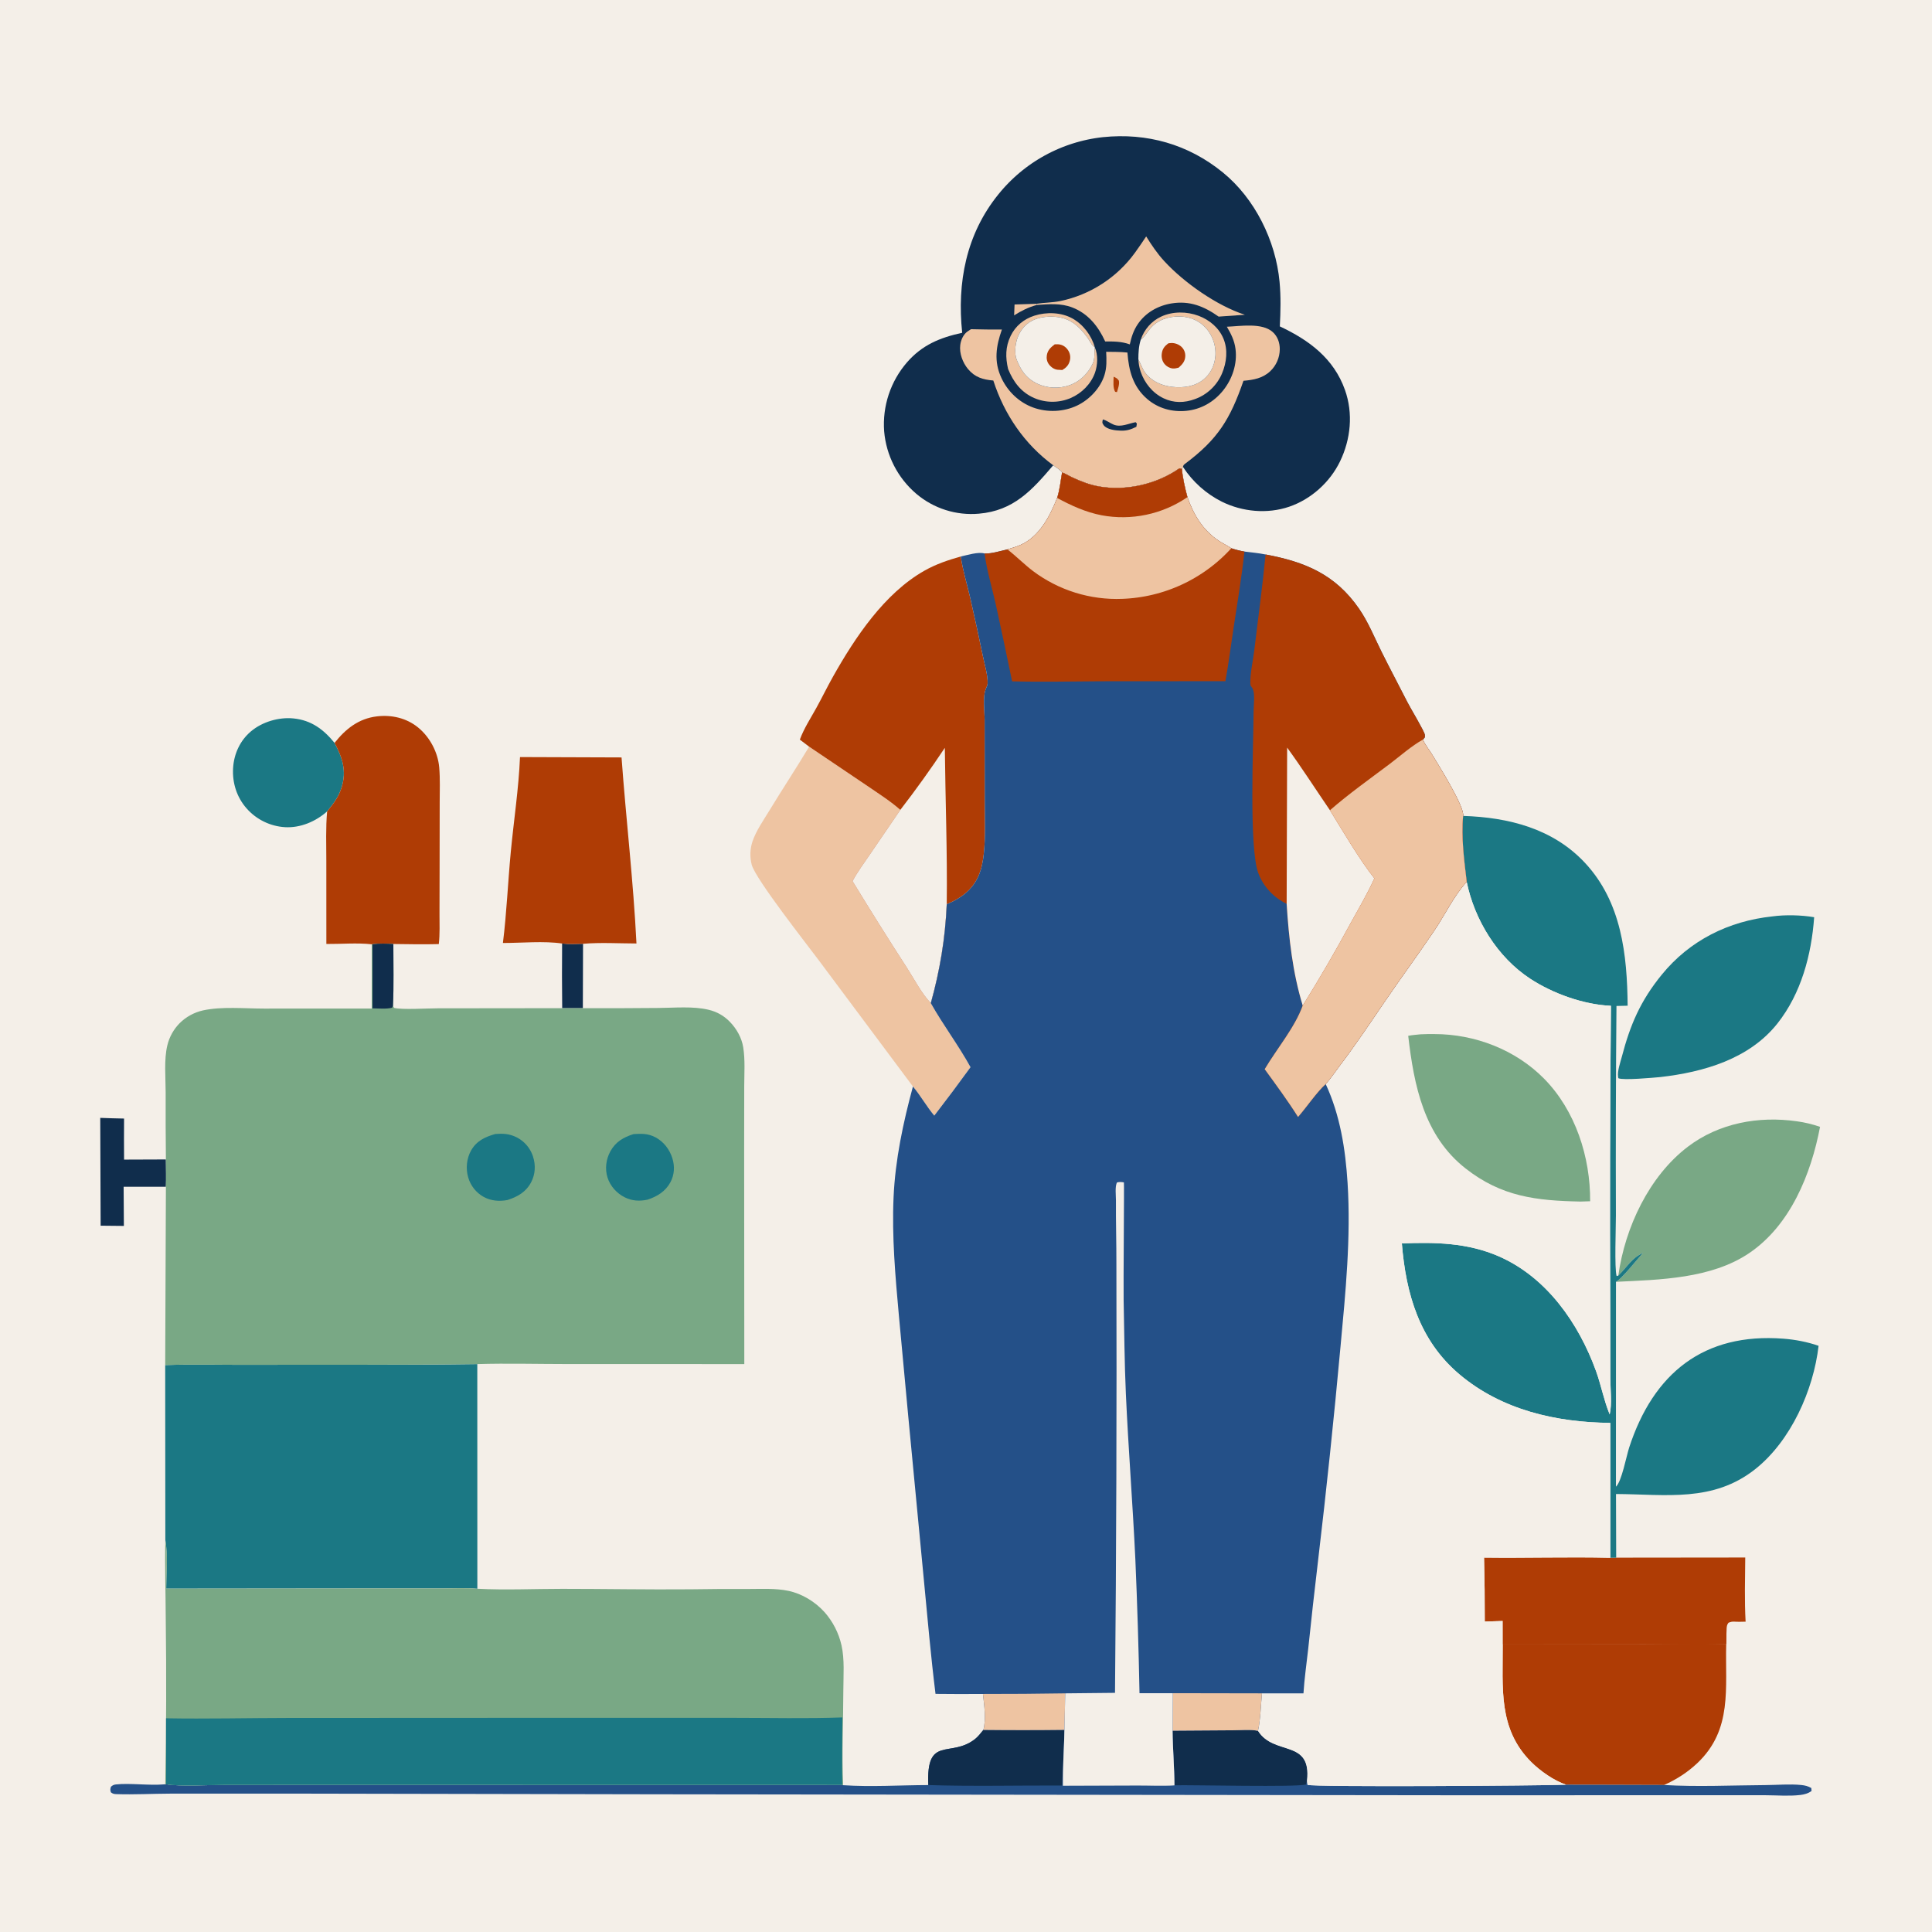<?xml version="1.0" encoding="utf-8" ?>
<svg xmlns="http://www.w3.org/2000/svg" xmlns:xlink="http://www.w3.org/1999/xlink" width="1024" height="1024">
	<path fill="#F4EFE8" d="M0 0L1024 0L1024 1024L0 1024L0 0Z"/>
	<path fill="#102D4C" d="M297.933 500.085C301.588 500.517 305.352 500.293 309.028 500.229L308.922 534.352L297.978 534.355Q297.776 517.22 297.933 500.085Z"/>
	<path fill="#102D4C" d="M53.13 592.499Q59.442 592.744 65.759 592.857Q65.674 603.736 65.758 614.614L87.931 614.533C87.955 619.353 88.095 624.202 87.935 629.019L65.528 629L65.659 649.763L53.343 649.641L53.13 592.499Z"/>
	<path fill="#1B7884" d="M173.391 430.049C167.348 435.429 159.172 438.901 151.017 438.417Q150.294 438.372 149.574 438.292Q148.854 438.212 148.139 438.097Q147.424 437.982 146.716 437.832Q146.007 437.681 145.307 437.497Q144.606 437.312 143.916 437.093Q143.225 436.874 142.547 436.621Q141.868 436.368 141.202 436.083Q140.537 435.797 139.886 435.479Q139.235 435.161 138.601 434.811Q137.966 434.461 137.35 434.081Q136.734 433.701 136.137 433.29Q135.54 432.88 134.963 432.441Q134.387 432.002 133.834 431.535Q133.28 431.069 132.749 430.575Q132.219 430.082 131.714 429.563Q131.208 429.044 130.729 428.501C125.484 422.583 123.069 414.917 123.544 407.088C124 399.567 127.209 392.522 133.037 387.615C139.021 382.577 147.756 380.005 155.528 380.779C165.011 381.724 171.467 386.588 177.318 393.752C181.487 401.622 183.811 408.501 181.053 417.368C179.458 422.494 176.692 426.011 173.391 430.049Z"/>
	<path fill="#1B7884" d="M939.458 485.703C946.296 484.762 954.788 484.986 961.544 486.144C960.11 506.055 954.68 526.527 942.103 542.426C927.191 561.276 902.931 568.258 880 570.864C876.284 571.205 860.238 572.697 857.751 571.474C857.708 571.244 857.656 571.014 857.622 570.782C857.164 567.642 858.773 563.272 859.586 560.169C864.052 543.122 869.457 530.492 880.752 516.621C895.567 498.426 916.211 488.165 939.458 485.703Z"/>
	<path fill="#79A885" d="M857.743 676.06C861.28 650.703 873.994 623.436 894.617 607.77C911.127 595.229 932.061 591.423 952.337 594.303Q958.648 595.161 964.664 597.25C959.894 622.301 948.928 649.464 926.996 664.248C906.943 677.764 879.839 678.264 856.503 679.388C859.471 677.933 868.092 667.078 870.773 664.112C864.85 666.764 862.51 671.392 858.104 675.712L857.743 676.06Z"/>
	<path fill="#AF3C05" d="M856.612 825.586L925.014 825.512C924.918 836.813 924.577 848.241 925.207 859.523C923.211 859.569 921.236 859.638 919.242 859.507C917.996 859.425 917.255 859.652 916.1 860.102C915.174 861.395 915.251 862.103 915.094 863.661L914.932 871.451C900.65 871.834 886.293 871.497 872.002 871.475L796.46 871.557L796.45 859.162L786.953 859.467Q786.997 842.503 786.578 825.545C808.876 825.828 831.207 825.125 853.496 825.64L856.612 825.586Z"/>
	<path fill="#AF3C05" d="M796.45 859.162C807.663 858.968 911.018 858.485 914.674 859.842C914.963 861.168 915.063 862.315 915.094 863.661L914.932 871.451C900.65 871.834 886.293 871.497 872.002 871.475L796.46 871.557L796.45 859.162Z"/>
	<path fill="#AF3C05" d="M275.614 401.262L329.429 401.452C331.813 434.303 335.716 467.178 337.341 500.063C328.032 500.043 318.289 499.445 309.028 500.229C305.352 500.293 301.588 500.517 297.933 500.085C288.224 498.646 276.497 499.81 266.555 499.803C268.561 483.775 269.203 467.465 270.744 451.369C272.331 434.797 274.918 417.869 275.614 401.262Z"/>
	<path fill="#AF3C05" d="M177.318 393.752C183.141 386.389 190.024 380.875 199.685 379.702C207.488 378.754 215.403 380.531 221.57 385.558C227.849 390.677 232.115 398.752 232.8 406.793C233.323 412.937 233.052 419.256 233.046 425.422L233.001 457.33L232.944 484.238C232.931 489.543 233.199 495.116 232.567 500.386C224.547 500.617 216.509 500.43 208.487 500.34C204.853 500.133 201.063 499.995 197.448 500.462L197.039 500.488C189.245 499.627 180.859 500.391 172.981 500.321L172.96 456.251C172.958 447.571 172.602 438.692 173.391 430.049C176.692 426.011 179.458 422.494 181.053 417.368C183.811 408.501 181.487 401.622 177.318 393.752Z"/>
	<path fill="#AF3C05" d="M796.46 871.557L872.002 871.475C886.293 871.497 900.65 871.834 914.932 871.451C914.315 894.729 918.396 916.709 899.64 934.469C894.424 939.408 888.543 943.163 881.998 946.09L830.076 945.932C823.686 943.837 816.329 938.637 811.565 933.888C793.888 916.268 796.591 894.451 796.46 871.557Z"/>
	<path fill="#245088" d="M521.234 916.87Q542.704 917.107 564.173 916.851C564.045 924.196 563.571 931.523 563.418 938.863Q563.447 942.655 563.412 946.446L602.873 946.312C609.348 946.291 616.037 946.666 622.478 946.236C622.449 936.594 621.567 926.947 621.487 917.293L653.816 917.08C657.785 917.081 662.93 916.547 666.765 917.386C675.26 930.91 695.195 921.497 692.752 943.779L693.019 945.993C695.621 947.266 816.9 946.477 830.076 945.932L881.998 946.09C899.512 947.138 918.138 946.246 935.752 946.136C941.966 946.097 948.589 945.467 954.758 946.098C956.728 946.299 958.315 946.699 960.028 947.685L960.168 949.237C958.424 950.56 956.319 951.119 954.161 951.378C948.259 952.087 941.791 951.528 935.817 951.511L899.238 951.505L770.68 951.523L348.243 951.013L153.541 950.647L90.116 950.666C80.683 950.697 71.028 951.244 61.632 950.928C60.406 950.887 59.701 950.713 58.744 949.94C58.383 948.567 58.397 948.367 58.803 947.005C59.645 946.253 60.334 945.908 61.473 945.785C68.892 944.983 79.011 946.455 87.106 945.745L87.602 945.697L88.034 945.693C95.902 946.972 110.916 946.012 119.401 946.007L191.602 945.984L446.423 946.027L446.883 946.193C461.789 947.191 477.077 946.159 492.027 946.123C490.858 919.485 503.664 931.908 516.685 921.819C518.414 920.48 519.843 918.55 521.234 916.87Z"/>
	<path fill="#102D4C" d="M621.487 917.293L653.816 917.08C657.785 917.081 662.93 916.547 666.765 917.386C675.26 930.91 695.195 921.497 692.752 943.779L692.207 945.794C688.197 947.355 631.457 945.981 622.478 946.236C622.449 936.594 621.567 926.947 621.487 917.293Z"/>
	<path fill="#102D4C" d="M521.234 916.87Q542.704 917.107 564.173 916.851C564.045 924.196 563.571 931.523 563.418 938.863C563.11 941.395 562.972 943.813 562.955 946.361C539.372 946.27 515.586 946.872 492.027 946.123C490.858 919.485 503.664 931.908 516.685 921.819C518.414 920.48 519.843 918.55 521.234 916.87Z"/>
	<path fill="#EEC4A2" d="M428.856 395.749L460.472 417.07C466.1 420.943 472.083 424.716 477.181 429.268L461.083 452.821C457.953 457.44 454.453 462.091 451.85 467.023Q466.025 490.288 480.815 513.167C484.634 519.099 488.486 526.671 493.347 531.693C499.872 543.286 507.989 553.971 514.399 565.635Q504.982 578.614 495.189 591.312C491.074 586.402 487.959 580.719 483.872 575.87L434.119 509.171C427.726 500.592 400.491 466.004 398.431 458.356Q398.235 457.606 398.093 456.843Q397.951 456.081 397.863 455.311Q397.775 454.54 397.742 453.766Q397.71 452.991 397.732 452.216Q397.754 451.441 397.832 450.669Q397.909 449.898 398.041 449.133Q398.173 448.369 398.359 447.616Q398.545 446.864 398.784 446.126C400.732 440.306 404.604 434.846 407.774 429.627C414.679 418.258 422.033 407.16 428.856 395.749Z"/>
	<path fill="#AF3C05" d="M423.936 392.015C426.094 386.112 429.632 380.724 432.662 375.246C435.683 369.785 438.401 364.163 441.461 358.72C453.178 337.878 468.795 314.439 489.975 302.468C496.114 298.998 502.482 296.848 509.244 294.957L509.325 295.523C510.386 302.498 512.493 309.495 514.123 316.366Q517.719 332.1 520.986 347.906C521.848 352.133 523.646 358.043 523.449 362.307C523.411 363.123 522.949 364.061 522.627 364.8C520.737 369.132 521.873 377.03 521.881 381.835L521.96 425.022C521.976 434.07 522.403 443.382 521.446 452.386C521.005 456.538 520.223 460.754 518.481 464.574C515.089 472.01 509.063 476.199 501.791 479.281C501.019 497.278 498.164 514.356 493.347 531.693C488.486 526.671 484.634 519.099 480.815 513.167Q466.025 490.288 451.85 467.023C454.453 462.091 457.953 457.44 461.083 452.821L477.181 429.268C472.083 424.716 466.1 420.943 460.472 417.07L428.856 395.749L423.936 392.015Z"/>
	<path fill="#F4EFE8" d="M477.181 429.268Q489.565 413.234 500.779 396.362C501.069 423.975 502.143 451.678 501.791 479.281C501.019 497.278 498.164 514.356 493.347 531.693C488.486 526.671 484.634 519.099 480.815 513.167Q466.025 490.288 451.85 467.023C454.453 462.091 457.953 457.44 461.083 452.821L477.181 429.268Z"/>
	<path fill="#1B7884" d="M775.484 432.449C799.595 433.219 823.141 439.14 840.123 457.387C859.428 478.129 862.445 505.967 862.682 533.047L856.763 533.184Q856.28 588.663 856.464 644.14C856.473 650.435 855.635 672.24 856.838 676.325C857.143 676.247 857.491 676.248 857.743 676.06L858.104 675.712C862.51 671.392 864.85 666.764 870.773 664.112C868.092 667.078 859.471 677.933 856.503 679.388L856.484 787.966C859.478 785.378 862.05 771.666 863.482 767.27C876.356 727.742 903.088 706.299 945.244 709.529C951.499 710.008 957.956 711.242 963.886 713.307C961.177 736.807 949.215 763.618 930.451 778.565C908.04 796.418 883.013 792.007 856.512 791.854L856.612 825.586L853.496 825.64L853.488 754.158C824.76 753.91 795.792 747.291 773.414 728.336C752.362 710.505 745.163 685.809 743.011 659.043C760.698 658.306 777.974 658.687 794.473 665.912C819.769 676.989 836.765 701.391 845.937 726.715C848.596 734.059 850.022 741.873 852.936 749.101C853.013 749.29 853.093 749.477 853.171 749.665C854.468 744.049 853.525 736.464 853.505 730.609L853.458 693.577Q853.088 613.335 853.828 533.099C839.409 532.489 823.049 526.622 811.027 518.74C793.639 507.34 781.509 487.58 777.383 467.385C776.078 456.165 774.355 443.729 775.484 432.449Z"/>
	<path fill="#1B7884" d="M87.558 723.514C102.351 723.019 117.291 723.446 132.101 723.392C172.39 723.243 212.694 723.556 252.979 722.993L253.006 842.068C246.971 841.538 240.607 841.89 234.541 841.885L199.519 841.888L88.093 842.005C88.123 833.808 89.037 824.295 87.63 816.226L87.558 723.514Z"/>
	<path fill="#102D4C" d="M509.979 176.378C507.19 149.807 512.049 124.136 529.182 102.987Q529.816 102.2 530.47 101.428Q531.123 100.656 531.795 99.901Q532.468 99.145 533.158 98.407Q533.848 97.668 534.557 96.946Q535.265 96.225 535.991 95.521Q536.716 94.817 537.459 94.131Q538.202 93.445 538.961 92.777Q539.721 92.109 540.496 91.46Q541.272 90.811 542.063 90.182Q542.854 89.552 543.66 88.942Q544.466 88.332 545.287 87.741Q546.108 87.151 546.944 86.581Q547.779 86.011 548.628 85.462Q549.477 84.912 550.339 84.384Q551.201 83.856 552.076 83.349Q552.95 82.841 553.837 82.356Q554.724 81.87 555.623 81.406Q556.521 80.943 557.431 80.501Q558.341 80.06 559.261 79.641Q560.181 79.221 561.111 78.825Q562.041 78.428 562.981 78.055Q563.921 77.681 564.869 77.331Q565.817 76.98 566.774 76.653Q567.731 76.326 568.695 76.022Q569.66 75.718 570.631 75.438Q571.603 75.159 572.581 74.902Q573.559 74.646 574.544 74.414Q575.528 74.182 576.517 73.974Q577.507 73.766 578.501 73.583Q579.495 73.399 580.494 73.24Q581.493 73.081 582.495 72.946Q583.497 72.811 584.502 72.701C607.918 70.275 629.818 76.481 648.115 91.38C665.163 105.263 676.138 127.581 678.189 149.314C678.936 157.225 678.735 165.081 678.334 172.998C693.84 180.27 706.924 189.974 712.863 206.683C717.284 219.122 715.943 232.773 710.241 244.562C704.917 255.572 694.936 264.593 683.326 268.562C671.721 272.53 658.516 271.299 647.594 265.899Q646.043 265.118 644.547 264.238Q643.051 263.357 641.615 262.381Q640.18 261.405 638.811 260.337Q637.443 259.269 636.147 258.113Q634.851 256.958 633.634 255.72Q632.416 254.483 631.282 253.168Q630.148 251.854 629.102 250.468Q628.057 249.082 627.104 247.631L626.424 248.498L625.074 248.257C613.148 256.629 596.902 260.365 582.499 257.841C577.512 256.967 572.826 255.142 568.254 253.007C566.54 252.207 564.704 250.998 562.923 250.434C562.395 249.261 559.36 247.475 558.23 246.609C546.988 259.824 537.214 270.7 518.845 272.261Q517.732 272.36 516.615 272.403Q515.498 272.446 514.38 272.434Q513.263 272.422 512.147 272.355Q511.032 272.288 509.921 272.166Q508.81 272.044 507.706 271.866Q506.603 271.689 505.509 271.458Q504.416 271.226 503.335 270.941Q502.255 270.656 501.19 270.317Q500.124 269.979 499.077 269.588Q498.03 269.197 497.004 268.755Q495.977 268.313 494.974 267.821Q493.97 267.329 492.993 266.787Q492.015 266.246 491.065 265.657Q490.115 265.068 489.196 264.432Q488.276 263.797 487.389 263.117Q486.502 262.437 485.65 261.714Q484.739 260.938 483.867 260.118Q482.995 259.299 482.164 258.437Q481.333 257.576 480.545 256.675Q479.757 255.774 479.014 254.836Q478.271 253.897 477.575 252.924Q476.878 251.95 476.231 250.944Q475.583 249.937 474.985 248.901Q474.387 247.864 473.841 246.799Q473.294 245.734 472.801 244.644Q472.307 243.553 471.867 242.44Q471.427 241.327 471.042 240.194Q470.657 239.061 470.328 237.91Q469.999 236.759 469.727 235.594Q469.454 234.428 469.239 233.251Q469.024 232.074 468.867 230.887Q468.709 229.701 468.61 228.508Q468.521 227.282 468.493 226.053Q468.465 224.825 468.497 223.596Q468.528 222.367 468.62 221.142Q468.712 219.916 468.864 218.696Q469.016 217.477 469.227 216.266Q469.439 215.055 469.709 213.856Q469.98 212.657 470.308 211.473Q470.637 210.289 471.024 209.122Q471.41 207.955 471.853 206.809Q472.296 205.663 472.795 204.539Q473.294 203.416 473.847 202.318Q474.4 201.221 475.006 200.152Q475.612 199.082 476.27 198.044Q476.928 197.006 477.636 196.001Q478.344 194.996 479.1 194.028Q479.856 193.059 480.659 192.128C488.762 182.8 498.172 178.963 509.979 176.378Z"/>
	<path fill="#EEC4A2" d="M537.735 161.384Q543.516 161.24 549.294 161.015L549.591 161.617C545.058 162.836 541.487 164.656 537.512 167.141L537.735 161.384Z"/>
	<path fill="#EEC4A2" d="M604.623 180.03C606.452 174.645 610.23 170.236 615.413 167.816C621.522 164.964 629.058 165.026 635.32 167.395C641.077 169.574 646.036 173.709 648.443 179.459C650.915 185.363 650.141 192.121 647.711 197.901Q647.464 198.487 647.187 199.059Q646.91 199.632 646.604 200.189Q646.298 200.747 645.964 201.288Q645.63 201.829 645.268 202.352Q644.906 202.875 644.518 203.378Q644.13 203.882 643.717 204.365Q643.303 204.848 642.865 205.309Q642.427 205.77 641.966 206.208Q641.505 206.646 641.022 207.06Q640.539 207.474 640.036 207.862Q639.532 208.25 639.009 208.612Q638.486 208.974 637.945 209.308Q637.404 209.642 636.847 209.948Q636.29 210.254 635.717 210.531Q635.145 210.808 634.559 211.055Q633.973 211.302 633.375 211.519C627.747 213.595 622.158 213.7 616.677 211.083C610.904 208.328 606.618 203.002 604.569 196.998C603.832 194.837 603.497 192.735 603.36 190.465L604.82 193.552C605.429 194.862 605.977 196.176 606.838 197.349C610.282 202.044 615.585 204.389 621.258 205.046C626.999 205.712 633.218 204.911 637.84 201.175C641.649 198.097 643.808 193.589 644.172 188.738Q644.209 188.242 644.221 187.745Q644.233 187.248 644.221 186.751Q644.208 186.254 644.172 185.758Q644.135 185.262 644.074 184.769Q644.013 184.276 643.927 183.786Q643.842 183.296 643.733 182.811Q643.623 182.326 643.49 181.847Q643.357 181.368 643.201 180.896Q643.044 180.424 642.865 179.96Q642.685 179.497 642.483 179.043Q642.281 178.588 642.057 178.145Q641.833 177.701 641.587 177.269Q641.341 176.836 641.075 176.417Q640.808 175.997 640.521 175.591Q640.234 175.185 639.927 174.794Q639.621 174.403 639.295 174.027C635.724 169.962 630.831 167.897 625.46 167.76C619.334 167.604 613.474 169.507 609.51 174.303C608.113 175.992 606.939 178.01 605.291 179.462C605.072 179.656 604.846 179.841 604.623 180.03Z"/>
	<path fill="#EEC4A2" d="M534.301 195.563C532.885 189.431 532.838 183.871 535.651 178.059C538.206 172.78 542.67 169.087 548.236 167.315C554.639 165.278 562.431 165.48 568.361 168.766C574.134 171.966 578.519 177.778 580.283 184.11C580.053 183.921 579.818 183.737 579.592 183.543C578.197 182.342 577.423 180.359 576.326 178.863C570.839 171.386 565.485 167.447 555.685 167.854C550.769 168.059 546.08 169.546 542.711 173.292C539.287 177.1 537.777 182.441 538.176 187.495C538.23 188.179 538.337 188.84 538.451 189.516C540.644 195.706 543.625 200.434 549.8 203.367C555.089 205.879 561.507 206.107 567.005 204.13C572.559 202.133 576.729 197.892 579.213 192.598C580.455 189.953 579.837 186.905 580.283 184.11C582.069 188.106 581.788 193.585 580.343 197.611C578.211 203.552 573.294 208.47 567.524 210.937Q566.951 211.184 566.367 211.402Q565.782 211.62 565.187 211.808Q564.592 211.996 563.989 212.153Q563.385 212.31 562.774 212.437Q562.163 212.563 561.547 212.659Q560.93 212.754 560.31 212.818Q559.689 212.881 559.066 212.914Q558.443 212.946 557.819 212.946Q557.195 212.947 556.572 212.915Q555.949 212.884 555.329 212.821Q554.708 212.758 554.091 212.664Q553.475 212.569 552.864 212.444Q552.253 212.318 551.649 212.161Q551.045 212.005 550.45 211.818Q549.855 211.631 549.27 211.414Q548.685 211.197 548.112 210.95C541.128 207.871 537.101 202.403 534.301 195.563Z"/>
	<path fill="#F4EFE8" d="M604.623 180.03C604.846 179.841 605.072 179.656 605.291 179.462C606.939 178.01 608.113 175.992 609.51 174.303C613.474 169.507 619.334 167.604 625.46 167.76C630.831 167.897 635.724 169.962 639.295 174.027Q639.621 174.403 639.927 174.794Q640.234 175.185 640.521 175.591Q640.808 175.997 641.075 176.417Q641.341 176.836 641.587 177.269Q641.833 177.701 642.057 178.145Q642.281 178.588 642.483 179.043Q642.685 179.497 642.865 179.96Q643.044 180.424 643.201 180.896Q643.357 181.368 643.49 181.847Q643.623 182.326 643.733 182.811Q643.842 183.296 643.927 183.786Q644.013 184.276 644.074 184.769Q644.135 185.262 644.172 185.758Q644.208 186.254 644.221 186.751Q644.233 187.248 644.221 187.745Q644.209 188.242 644.172 188.738C643.808 193.589 641.649 198.097 637.84 201.175C633.218 204.911 626.999 205.712 621.258 205.046C615.585 204.389 610.282 202.044 606.838 197.349C605.977 196.176 605.429 194.862 604.82 193.552L603.36 190.465C603.376 186.876 603.536 183.482 604.623 180.03Z"/>
	<path fill="#AF3C05" d="M619.162 182.014C619.875 181.887 619.952 181.853 620.755 181.812C622.668 181.713 624.765 182.503 626.167 183.793C627.555 185.069 628.271 186.843 628.224 188.724C628.155 191.492 626.669 193.118 624.707 194.869C623.622 195.131 622.607 195.42 621.477 195.286C619.852 195.093 618.284 194.206 617.247 192.949C616.02 191.462 615.534 189.542 615.742 187.639C616.03 185.004 617.126 183.603 619.162 182.014Z"/>
	<path fill="#F4EFE8" d="M538.451 189.516C538.337 188.84 538.23 188.179 538.176 187.495C537.777 182.441 539.287 177.1 542.711 173.292C546.08 169.546 550.769 168.059 555.685 167.854C565.485 167.447 570.839 171.386 576.326 178.863C577.423 180.359 578.197 182.342 579.592 183.543C579.818 183.737 580.053 183.921 580.283 184.11C579.837 186.905 580.455 189.953 579.213 192.598C576.729 197.892 572.559 202.133 567.005 204.13C561.507 206.107 555.089 205.879 549.8 203.367C543.625 200.434 540.644 195.706 538.451 189.516Z"/>
	<path fill="#AF3C05" d="M559.039 182.498C559.954 182.477 560.889 182.424 561.792 182.608C563.656 182.987 565.13 184.121 566.15 185.705C567.227 187.38 567.52 189.37 566.999 191.292C566.376 193.592 565.04 194.942 563.044 196.117Q561.802 196.089 560.565 195.973C558.672 195.785 557.004 194.553 555.9 193.044C554.873 191.64 554.564 189.9 554.857 188.204C555.323 185.508 556.959 184.084 559.039 182.498Z"/>
	<path fill="#EEC4A2" d="M549.294 161.015C553.48 160.383 557.824 160.402 561.962 159.565Q563.438 159.257 564.899 158.881Q566.36 158.505 567.802 158.063Q569.243 157.62 570.663 157.111Q572.083 156.603 573.478 156.029Q574.873 155.456 576.24 154.818Q577.607 154.181 578.943 153.482Q580.279 152.782 581.582 152.022Q582.885 151.262 584.151 150.442Q585.417 149.623 586.644 148.746Q587.871 147.869 589.056 146.936Q590.242 146.003 591.383 145.017Q592.524 144.031 593.618 142.993Q594.713 141.955 595.758 140.868Q596.804 139.781 597.798 138.647Q598.792 137.513 599.733 136.334Q600.674 135.156 601.56 133.935C603.625 131.124 605.556 128.2 607.504 125.307C610.38 129.934 613.33 134.316 617.021 138.34C627.537 149.801 644.99 162.042 659.799 166.828Q652.854 167.38 645.901 167.812C638.213 162.351 630.545 159.239 620.898 160.825C613.715 162.006 607.179 165.708 603.05 171.799C600.777 175.15 599.678 178.626 598.818 182.531C594.415 180.945 590.379 180.968 585.779 180.983C582.101 172.974 576.772 166.198 568.281 162.939C562.257 160.626 555.883 161.167 549.591 161.617L549.294 161.015Z"/>
	<path fill="#EEC4A2" d="M650.263 173.178C657.395 172.892 668.95 170.889 674.599 176.01C677.197 178.364 678.337 181.705 678.31 185.155Q678.3 185.969 678.209 186.778Q678.117 187.587 677.946 188.383Q677.775 189.179 677.525 189.954Q677.275 190.729 676.949 191.475Q676.623 192.221 676.224 192.931Q675.825 193.64 675.358 194.307Q674.89 194.973 674.358 195.59Q673.827 196.207 673.236 196.767C669.242 200.52 664.316 201.377 659.068 201.824C652.02 222.152 645.564 232.769 628.069 245.844C627.32 246.404 627.576 246.195 627.029 247.121L627.104 247.631L626.424 248.498L625.074 248.257C613.148 256.629 596.902 260.365 582.499 257.841C577.512 256.967 572.826 255.142 568.254 253.007C566.54 252.207 564.704 250.998 562.923 250.434C562.395 249.261 559.36 247.475 558.23 246.609C542.959 235.352 532.314 219.722 526.479 201.687C521.002 201.208 516.774 200.032 513.069 195.6C510.255 192.234 508.383 187.251 508.959 182.831C509.302 180.205 510.562 177.28 512.765 175.711Q513.688 175.061 514.656 174.482Q522.841 174.706 531.029 174.664C527.911 183.433 526.649 191.642 530.834 200.465C534.196 207.551 540.162 213.285 547.57 215.987C555.04 218.712 563.772 218.368 570.953 214.922C577.412 211.822 583.139 205.788 585.349 198.936C586.692 194.772 586.489 190.756 586.291 186.455C590.041 186.505 593.824 186.458 597.555 186.854C598.28 196.448 600.475 204.973 608.084 211.511C613.824 216.443 621.239 218.482 628.714 217.752C636.566 216.985 643.411 213.046 648.302 206.931C653.183 200.827 655.847 192.806 654.849 184.976C654.277 180.489 652.511 177.007 650.263 173.178Z"/>
	<path fill="#AF3C05" d="M590.251 199.664C591.672 200.337 592.115 200.453 593.03 201.783C593.404 203.825 592.569 205.855 592.019 207.814L591.061 207.671C589.796 205.64 590.187 201.99 590.251 199.664Z"/>
	<path fill="#102D4C" d="M584.553 222.3C586.605 222.85 588.271 224.227 590.222 225.045C594.026 226.64 598.114 224.461 601.923 223.771L602.567 224.504L602.302 226.213C599.486 227.582 597.343 228.354 594.16 228.261C591.424 228.181 586.733 227.775 584.944 225.335C584.035 224.096 584.21 223.655 584.553 222.3Z"/>
	<path fill="#79A885" d="M87.63 816.226C89.037 824.295 88.123 833.808 88.093 842.005L199.519 841.888L234.541 841.885C240.607 841.89 246.971 841.538 253.006 842.068C267.865 842.835 283.088 842.113 297.987 842.114C320.602 842.116 343.234 842.568 365.846 842.361Q381.2 842.115 396.556 842.189C403.643 842.197 410.92 841.726 417.899 843.189C425.094 844.696 432.054 848.97 436.963 854.407Q437.795 855.344 438.567 856.331Q439.338 857.319 440.046 858.353Q440.753 859.387 441.395 860.464Q442.036 861.541 442.608 862.656Q443.18 863.771 443.68 864.919Q444.181 866.068 444.608 867.246Q445.035 868.424 445.387 869.627Q445.739 870.83 446.015 872.052C447.714 879.574 447.003 888.043 446.989 895.73C446.958 912.44 446.113 929.522 446.883 946.193L446.423 946.027L191.602 945.984L119.401 946.007C110.916 946.012 95.902 946.972 88.034 945.693L87.602 945.697Q88.412 901.703 87.846 857.705C87.788 843.887 87.322 830.042 87.63 816.226Z"/>
	<path fill="#1B7884" d="M88.005 910.73C109.425 911.098 130.91 910.578 152.339 910.551L286.64 910.486L389.28 910.495C408.289 910.495 427.471 910.961 446.464 910.278C446.441 922.18 446.193 934.13 446.423 946.027L191.602 945.984L119.401 946.007C110.916 946.012 95.902 946.972 88.034 945.693L88.005 910.73Z"/>
	<path fill="#F4EFE8" d="M702.648 574.578C705.274 571.624 707.595 568.134 709.99 564.976C718.252 554.086 725.782 542.853 733.463 531.554C742.267 518.605 751.613 506 760.351 493.026C765.888 484.806 770.661 474.626 777.383 467.385C781.509 487.58 793.639 507.34 811.027 518.74C823.049 526.622 839.409 532.489 853.828 533.099Q853.089 613.34 853.458 693.577L853.505 730.609C853.525 736.464 854.468 744.049 853.171 749.665C853.093 749.477 853.013 749.29 852.936 749.101C850.022 741.873 848.596 734.059 845.937 726.715C836.765 701.391 819.769 676.989 794.473 665.912C777.974 658.687 760.698 658.306 743.011 659.043C745.163 685.809 752.362 710.505 773.414 728.336C795.792 747.291 824.76 753.91 853.488 754.158L853.496 825.64C831.207 825.125 808.876 825.828 786.578 825.545Q786.997 842.503 786.953 859.467L796.45 859.162L796.46 871.557C796.591 894.451 793.888 916.268 811.565 933.888C816.329 938.637 823.686 943.837 830.076 945.932C816.9 946.477 695.621 947.266 693.019 945.993L692.752 943.779C695.195 921.497 675.26 930.91 666.765 917.386C668.121 911.035 668.246 903.98 668.862 897.506L690.867 897.507C691.342 889.673 692.519 881.776 693.371 873.97Q695.799 850.715 698.565 827.498Q705.29 770.704 710.496 713.75C713.171 684.938 716.064 656.005 714.246 627.035C713.119 609.079 710.284 591.001 702.648 574.578Z"/>
	<path fill="#79A885" d="M752.903 548.204C755.358 548.05 757.848 548.078 760.308 548.08C781.711 548.097 803.209 556.342 818.339 571.659C835.021 588.545 842.968 613.291 842.806 636.69L837.69 636.852C814.278 636.369 795.913 634.328 776.762 619.288C754.723 601.98 749.423 575.282 746.384 549.001C748.52 548.58 750.738 548.435 752.903 548.204Z"/>
	<path fill="#79A885" d="M197.448 500.462C201.063 499.995 204.853 500.133 208.487 500.34C208.484 511.249 208.774 522.245 208.283 533.141L208.894 534.205C212.946 535.275 226.624 534.428 231.878 534.43L297.978 534.355L308.922 534.352Q328.941 534.433 348.959 534.239C357.47 534.197 367.258 533.206 375.545 535.191C379.994 536.257 383.646 538.3 386.84 541.585C390.393 545.239 393.104 550.007 393.918 555.061C394.999 561.762 394.468 568.987 394.457 575.771L394.416 609.138L394.494 722.988L300.71 722.973C284.843 722.97 268.83 722.527 252.979 722.993C212.694 723.556 172.39 723.243 132.101 723.392C117.291 723.446 102.351 723.019 87.558 723.514L87.935 629.019C88.095 624.202 87.955 619.353 87.931 614.533Q87.741 596.752 87.802 578.971C87.8 571.039 86.849 561.723 88.703 554.011Q88.901 553.189 89.154 552.382Q89.407 551.575 89.714 550.787Q90.021 549.999 90.381 549.234Q90.741 548.469 91.152 547.73Q91.563 546.991 92.023 546.281Q92.483 545.572 92.99 544.895Q93.497 544.219 94.049 543.578Q94.6 542.937 95.194 542.335Q95.825 541.707 96.498 541.124Q97.172 540.541 97.884 540.007Q98.596 539.472 99.344 538.989Q100.092 538.506 100.872 538.076Q101.652 537.647 102.46 537.272Q103.268 536.898 104.101 536.582Q104.933 536.265 105.785 536.007Q106.638 535.75 107.506 535.552C117.527 533.356 129.566 534.561 139.839 534.57L197.014 534.557L197.039 500.488L197.448 500.462Z"/>
	<path fill="#102D4C" d="M197.448 500.462C201.063 499.995 204.853 500.133 208.487 500.34C208.484 511.249 208.774 522.245 208.283 533.141L207.818 534.114C204.684 534.923 200.725 534.475 197.467 534.446L197.448 500.462Z"/>
	<path fill="#1B7884" d="M335.796 601.099C339.998 600.81 343.498 600.751 347.366 602.779C351.738 605.072 354.905 609.21 356.365 613.891C357.694 618.152 357.469 622.64 355.343 626.603C352.713 631.503 348.274 634.205 343.14 635.863C338.964 636.727 335.074 636.544 331.189 634.635C326.917 632.536 323.452 628.7 322.007 624.142C320.545 619.532 321.196 614.432 323.514 610.217C326.31 605.133 330.476 602.772 335.796 601.099Z"/>
	<path fill="#1B7884" d="M262.533 601.043C266.508 600.73 269.787 600.884 273.47 602.624Q273.869 602.815 274.258 603.027Q274.647 603.238 275.025 603.469Q275.403 603.7 275.768 603.95Q276.134 604.2 276.486 604.468Q276.839 604.737 277.177 605.022Q277.515 605.308 277.838 605.611Q278.161 605.914 278.468 606.232Q278.776 606.551 279.066 606.885Q279.357 607.219 279.63 607.568Q279.904 607.916 280.159 608.278Q280.414 608.64 280.65 609.014Q280.887 609.389 281.104 609.775Q281.32 610.161 281.517 610.557Q281.714 610.954 281.891 611.36Q282.068 611.766 282.223 612.181Q282.379 612.595 282.513 613.017C283.985 617.539 283.745 622.403 281.504 626.632C278.741 631.849 274.329 634.31 268.936 636.045C264.618 636.848 260.19 636.506 256.294 634.354Q255.555 633.939 254.86 633.453Q254.166 632.968 253.522 632.416Q252.878 631.865 252.291 631.253Q251.704 630.642 251.18 629.975Q250.656 629.309 250.2 628.595Q249.744 627.881 249.36 627.125Q248.976 626.369 248.668 625.58Q248.359 624.79 248.13 623.974C246.793 619.324 247.308 613.976 249.705 609.752C252.601 604.649 257.151 602.56 262.533 601.043Z"/>
	<path fill="#245088" d="M562.923 250.434C564.704 250.998 566.54 252.207 568.254 253.007C572.826 255.142 577.512 256.967 582.499 257.841C596.902 260.365 613.148 256.629 625.074 248.257L626.424 248.498C626.85 253.424 628.091 258.713 629.359 263.496C632.588 272.776 637.463 280.93 645.748 286.493C647.966 287.981 650.397 289.106 652.617 290.591C654.948 291.348 657.158 291.923 659.584 292.331C663.308 292.795 667.106 293.138 670.782 293.885C691.735 297.802 707.75 304.445 720.322 322.626C725.169 329.634 728.472 337.856 732.258 345.482C736.748 354.524 741.524 363.429 746.092 372.434C747.54 375.287 754.851 387.399 755.211 389.457C755.29 389.913 755.189 390.383 755.178 390.847L754.18 392.001C755.378 394.933 757.507 397.376 759.139 400.078C762.396 405.468 776.286 427.573 775.484 432.449C774.355 443.729 776.078 456.165 777.383 467.385C770.661 474.626 765.888 484.806 760.351 493.026C751.613 506 742.267 518.605 733.463 531.554C725.782 542.853 718.252 554.086 709.99 564.976C707.595 568.134 705.274 571.624 702.648 574.578C710.284 591.001 713.119 609.079 714.246 627.035C716.064 656.005 713.171 684.938 710.496 713.75Q705.29 770.704 698.565 827.498Q695.799 850.715 693.371 873.97C692.519 881.776 691.342 889.673 690.867 897.507L668.862 897.506C668.246 903.98 668.121 911.035 666.765 917.386C662.93 916.547 657.785 917.081 653.816 917.08L621.487 917.293C621.567 926.947 622.449 936.594 622.478 946.236C616.037 946.666 609.348 946.291 602.873 946.312L563.412 946.446Q563.447 942.655 563.418 938.863C563.571 931.523 564.045 924.196 564.173 916.851Q542.704 917.107 521.234 916.87C522.736 910.923 521.653 903.878 520.984 897.832Q508.413 897.936 495.842 897.792C493.345 877.714 491.593 857.508 489.665 837.367L481.46 751.363L476.433 697.323C474.542 676.444 472.674 655.477 473.613 634.492C474.502 614.622 478.697 595.004 483.872 575.87C487.959 580.719 491.074 586.402 495.189 591.312Q504.982 578.614 514.399 565.635C507.989 553.971 499.872 543.286 493.347 531.693C498.164 514.356 501.019 497.278 501.791 479.281C509.063 476.199 515.089 472.01 518.481 464.574C520.223 460.754 521.005 456.538 521.446 452.386C522.403 443.382 521.976 434.07 521.96 425.022L521.881 381.835C521.873 377.03 520.737 369.132 522.627 364.8C522.949 364.061 523.411 363.123 523.449 362.307C523.646 358.043 521.848 352.133 520.986 347.906Q517.719 332.1 514.123 316.366C512.493 309.495 510.386 302.498 509.325 295.523L509.244 294.957C512.626 294.228 518.525 292.346 521.842 293.364C525.642 293.525 530.218 292.014 533.96 291.197C536.214 290.492 538.571 289.843 540.739 288.905C550.864 284.528 556.479 273.665 560.302 263.912C561.689 259.695 562.139 254.819 562.923 250.434Z"/>
	<path fill="#EEC4A2" d="M520.984 897.832Q542.791 897.863 564.595 897.511L564.173 916.851Q542.704 917.107 521.234 916.87C522.736 910.923 521.653 903.878 520.984 897.832Z"/>
	<path fill="#EEC4A2" d="M621.626 897.42L668.862 897.506C668.246 903.98 668.121 911.035 666.765 917.386C662.93 916.547 657.785 917.081 653.816 917.08L621.487 917.293L621.626 897.42Z"/>
	<path fill="#F4EFE8" d="M590.977 897.242Q592.031 783.744 591.714 670.241C591.741 658.914 591.401 647.59 591.477 636.263C591.493 633.838 590.843 628.63 592.078 626.695C593.478 626.407 594.319 626.459 595.695 626.694C595.889 627.136 595.389 681.264 595.549 689.095C595.886 705.627 595.991 722.234 596.736 738.749C598.056 767.99 600.379 797.184 601.759 826.423Q603.288 861.917 603.963 897.438L621.626 897.42L621.487 917.293C621.567 926.947 622.449 936.594 622.478 946.236C616.037 946.666 609.348 946.291 602.873 946.312L563.412 946.446Q563.447 942.655 563.418 938.863C563.571 931.523 564.045 924.196 564.173 916.851L564.595 897.511L590.977 897.242Z"/>
	<path fill="#AF3C05" d="M562.923 250.434C564.704 250.998 566.54 252.207 568.254 253.007C572.826 255.142 577.512 256.967 582.499 257.841C596.902 260.365 613.148 256.629 625.074 248.257L626.424 248.498C626.85 253.424 628.091 258.713 629.359 263.496C632.588 272.776 637.463 280.93 645.748 286.493C647.966 287.981 650.397 289.106 652.617 290.591C654.948 291.348 657.158 291.923 659.584 292.331C658.092 305.854 655.883 319.317 653.823 332.762C652.382 342.173 651.207 351.686 649.479 361.045L583.462 361.091C567.802 361.166 552.091 361.531 536.437 361.121Q532.2 340.485 527.693 319.907C525.711 311.181 522.995 302.231 521.842 293.364C525.642 293.525 530.218 292.014 533.96 291.197C536.214 290.492 538.571 289.843 540.739 288.905C550.864 284.528 556.479 273.665 560.302 263.912C561.689 259.695 562.139 254.819 562.923 250.434Z"/>
	<path fill="#EEC4A2" d="M562.923 250.434C564.704 250.998 566.54 252.207 568.254 253.007C572.826 255.142 577.512 256.967 582.499 257.841C596.902 260.365 613.148 256.629 625.074 248.257L626.424 248.498C626.85 253.424 628.091 258.713 629.359 263.496C632.588 272.776 637.463 280.93 645.748 286.493C647.966 287.981 650.397 289.106 652.617 290.591Q651.93 291.346 651.224 292.085Q650.517 292.823 649.793 293.543Q649.069 294.263 648.327 294.965Q647.585 295.667 646.826 296.351Q646.067 297.034 645.292 297.699Q644.516 298.363 643.724 299.008Q642.932 299.653 642.124 300.278Q641.316 300.903 640.493 301.508Q639.669 302.112 638.832 302.696Q637.994 303.28 637.141 303.843Q636.289 304.407 635.423 304.948Q634.557 305.49 633.678 306.01Q632.799 306.53 631.907 307.028Q631.016 307.526 630.112 308.002Q629.208 308.477 628.292 308.93Q627.377 309.383 626.451 309.814Q625.524 310.244 624.587 310.651Q623.651 311.058 622.704 311.441Q621.757 311.825 620.801 312.185Q619.845 312.545 618.881 312.881Q617.916 313.217 616.944 313.529Q615.971 313.841 614.991 314.129Q614.011 314.417 613.024 314.68Q612.037 314.943 611.044 315.182Q610.051 315.421 609.052 315.635Q608.054 315.849 607.05 316.038Q606.046 316.227 605.038 316.391Q604.03 316.555 603.018 316.694Q602.006 316.833 600.991 316.946Q599.976 317.06 598.958 317.148Q597.941 317.237 596.921 317.3Q595.902 317.363 594.881 317.401Q593.302 317.465 591.721 317.462Q590.141 317.458 588.562 317.388Q586.983 317.317 585.408 317.178Q583.834 317.04 582.266 316.834Q580.699 316.629 579.142 316.356Q577.585 316.084 576.042 315.745Q574.498 315.407 572.97 315.003Q571.442 314.598 569.932 314.129Q568.423 313.66 566.935 313.126Q565.447 312.593 563.984 311.997Q562.52 311.4 561.083 310.742Q559.646 310.083 558.239 309.364Q556.831 308.645 555.456 307.866Q554.081 307.087 552.74 306.25Q551.399 305.413 550.095 304.52Q548.791 303.626 547.527 302.678C542.805 299.082 538.633 294.816 533.96 291.197C536.214 290.492 538.571 289.843 540.739 288.905C550.864 284.528 556.479 273.665 560.302 263.912C561.689 259.695 562.139 254.819 562.923 250.434Z"/>
	<path fill="#AF3C05" d="M562.923 250.434C564.704 250.998 566.54 252.207 568.254 253.007C572.826 255.142 577.512 256.967 582.499 257.841C596.902 260.365 613.148 256.629 625.074 248.257L626.424 248.498C626.85 253.424 628.091 258.713 629.359 263.496Q628.129 264.339 626.859 265.12Q625.589 265.901 624.282 266.619Q622.975 267.337 621.634 267.99Q620.294 268.644 618.923 269.23Q617.552 269.817 616.154 270.336Q614.756 270.854 613.334 271.304Q611.912 271.754 610.47 272.133Q609.028 272.512 607.569 272.821Q606.11 273.129 604.638 273.365Q603.166 273.602 601.684 273.765Q600.202 273.929 598.713 274.02Q597.225 274.111 595.734 274.129Q594.243 274.147 592.753 274.092Q591.262 274.037 589.777 273.909Q588.291 273.781 586.813 273.58Q585.336 273.379 583.87 273.106C575.518 271.508 567.726 267.962 560.302 263.912C561.689 259.695 562.139 254.819 562.923 250.434Z"/>
	<path fill="#AF3C05" d="M670.782 293.885C691.735 297.802 707.75 304.445 720.322 322.626C725.169 329.634 728.472 337.856 732.258 345.482C736.748 354.524 741.524 363.429 746.092 372.434C747.54 375.287 754.851 387.399 755.211 389.457C755.29 389.913 755.189 390.383 755.178 390.847L754.18 392.001C755.378 394.933 757.507 397.376 759.139 400.078C762.396 405.468 776.286 427.573 775.484 432.449C774.355 443.729 776.078 456.165 777.383 467.385C770.661 474.626 765.888 484.806 760.351 493.026C751.613 506 742.267 518.605 733.463 531.554C725.782 542.853 718.252 554.086 709.99 564.976C707.595 568.134 705.274 571.624 702.648 574.578C697.94 578.8 692.499 586.874 687.991 592.017C682.524 583.359 676.331 574.97 670.315 566.69C676.646 555.999 686.291 544.6 690.465 532.982C685.13 515.535 683.087 497.209 681.956 479.066C675.025 475.645 669.678 470.058 666.942 462.804C661.927 449.508 664.345 394.779 664.426 377.092C664.44 373.917 665.382 367.123 663.728 364.648C663.227 363.898 662.76 363.475 662.712 362.522C662.459 357.474 664.18 349.897 664.806 344.613C666.806 327.714 669.155 310.822 670.782 293.885Z"/>
	<path fill="#F4EFE8" d="M682.212 396.242C690.112 407.089 697.32 418.378 704.899 429.447C711.434 440.008 720.891 456.16 728.458 465.528C724.807 473.655 720.208 481.41 715.906 489.208Q703.866 511.491 690.465 532.982C685.13 515.535 683.087 497.209 681.956 479.066L682.212 396.242Z"/>
	<path fill="#EEC4A2" d="M704.899 429.447C714.915 420.719 725.881 412.952 736.491 404.964C742.144 400.708 748.017 395.418 754.18 392.001C755.378 394.933 757.507 397.376 759.139 400.078C762.396 405.468 776.286 427.573 775.484 432.449C774.355 443.729 776.078 456.165 777.383 467.385C770.661 474.626 765.888 484.806 760.351 493.026C751.613 506 742.267 518.605 733.463 531.554C725.782 542.853 718.252 554.086 709.99 564.976C707.595 568.134 705.274 571.624 702.648 574.578C697.94 578.8 692.499 586.874 687.991 592.017C682.524 583.359 676.331 574.97 670.315 566.69C676.646 555.999 686.291 544.6 690.465 532.982Q703.866 511.491 715.906 489.208C720.208 481.41 724.807 473.655 728.458 465.528C720.891 456.16 711.434 440.008 704.899 429.447Z"/>
</svg>
